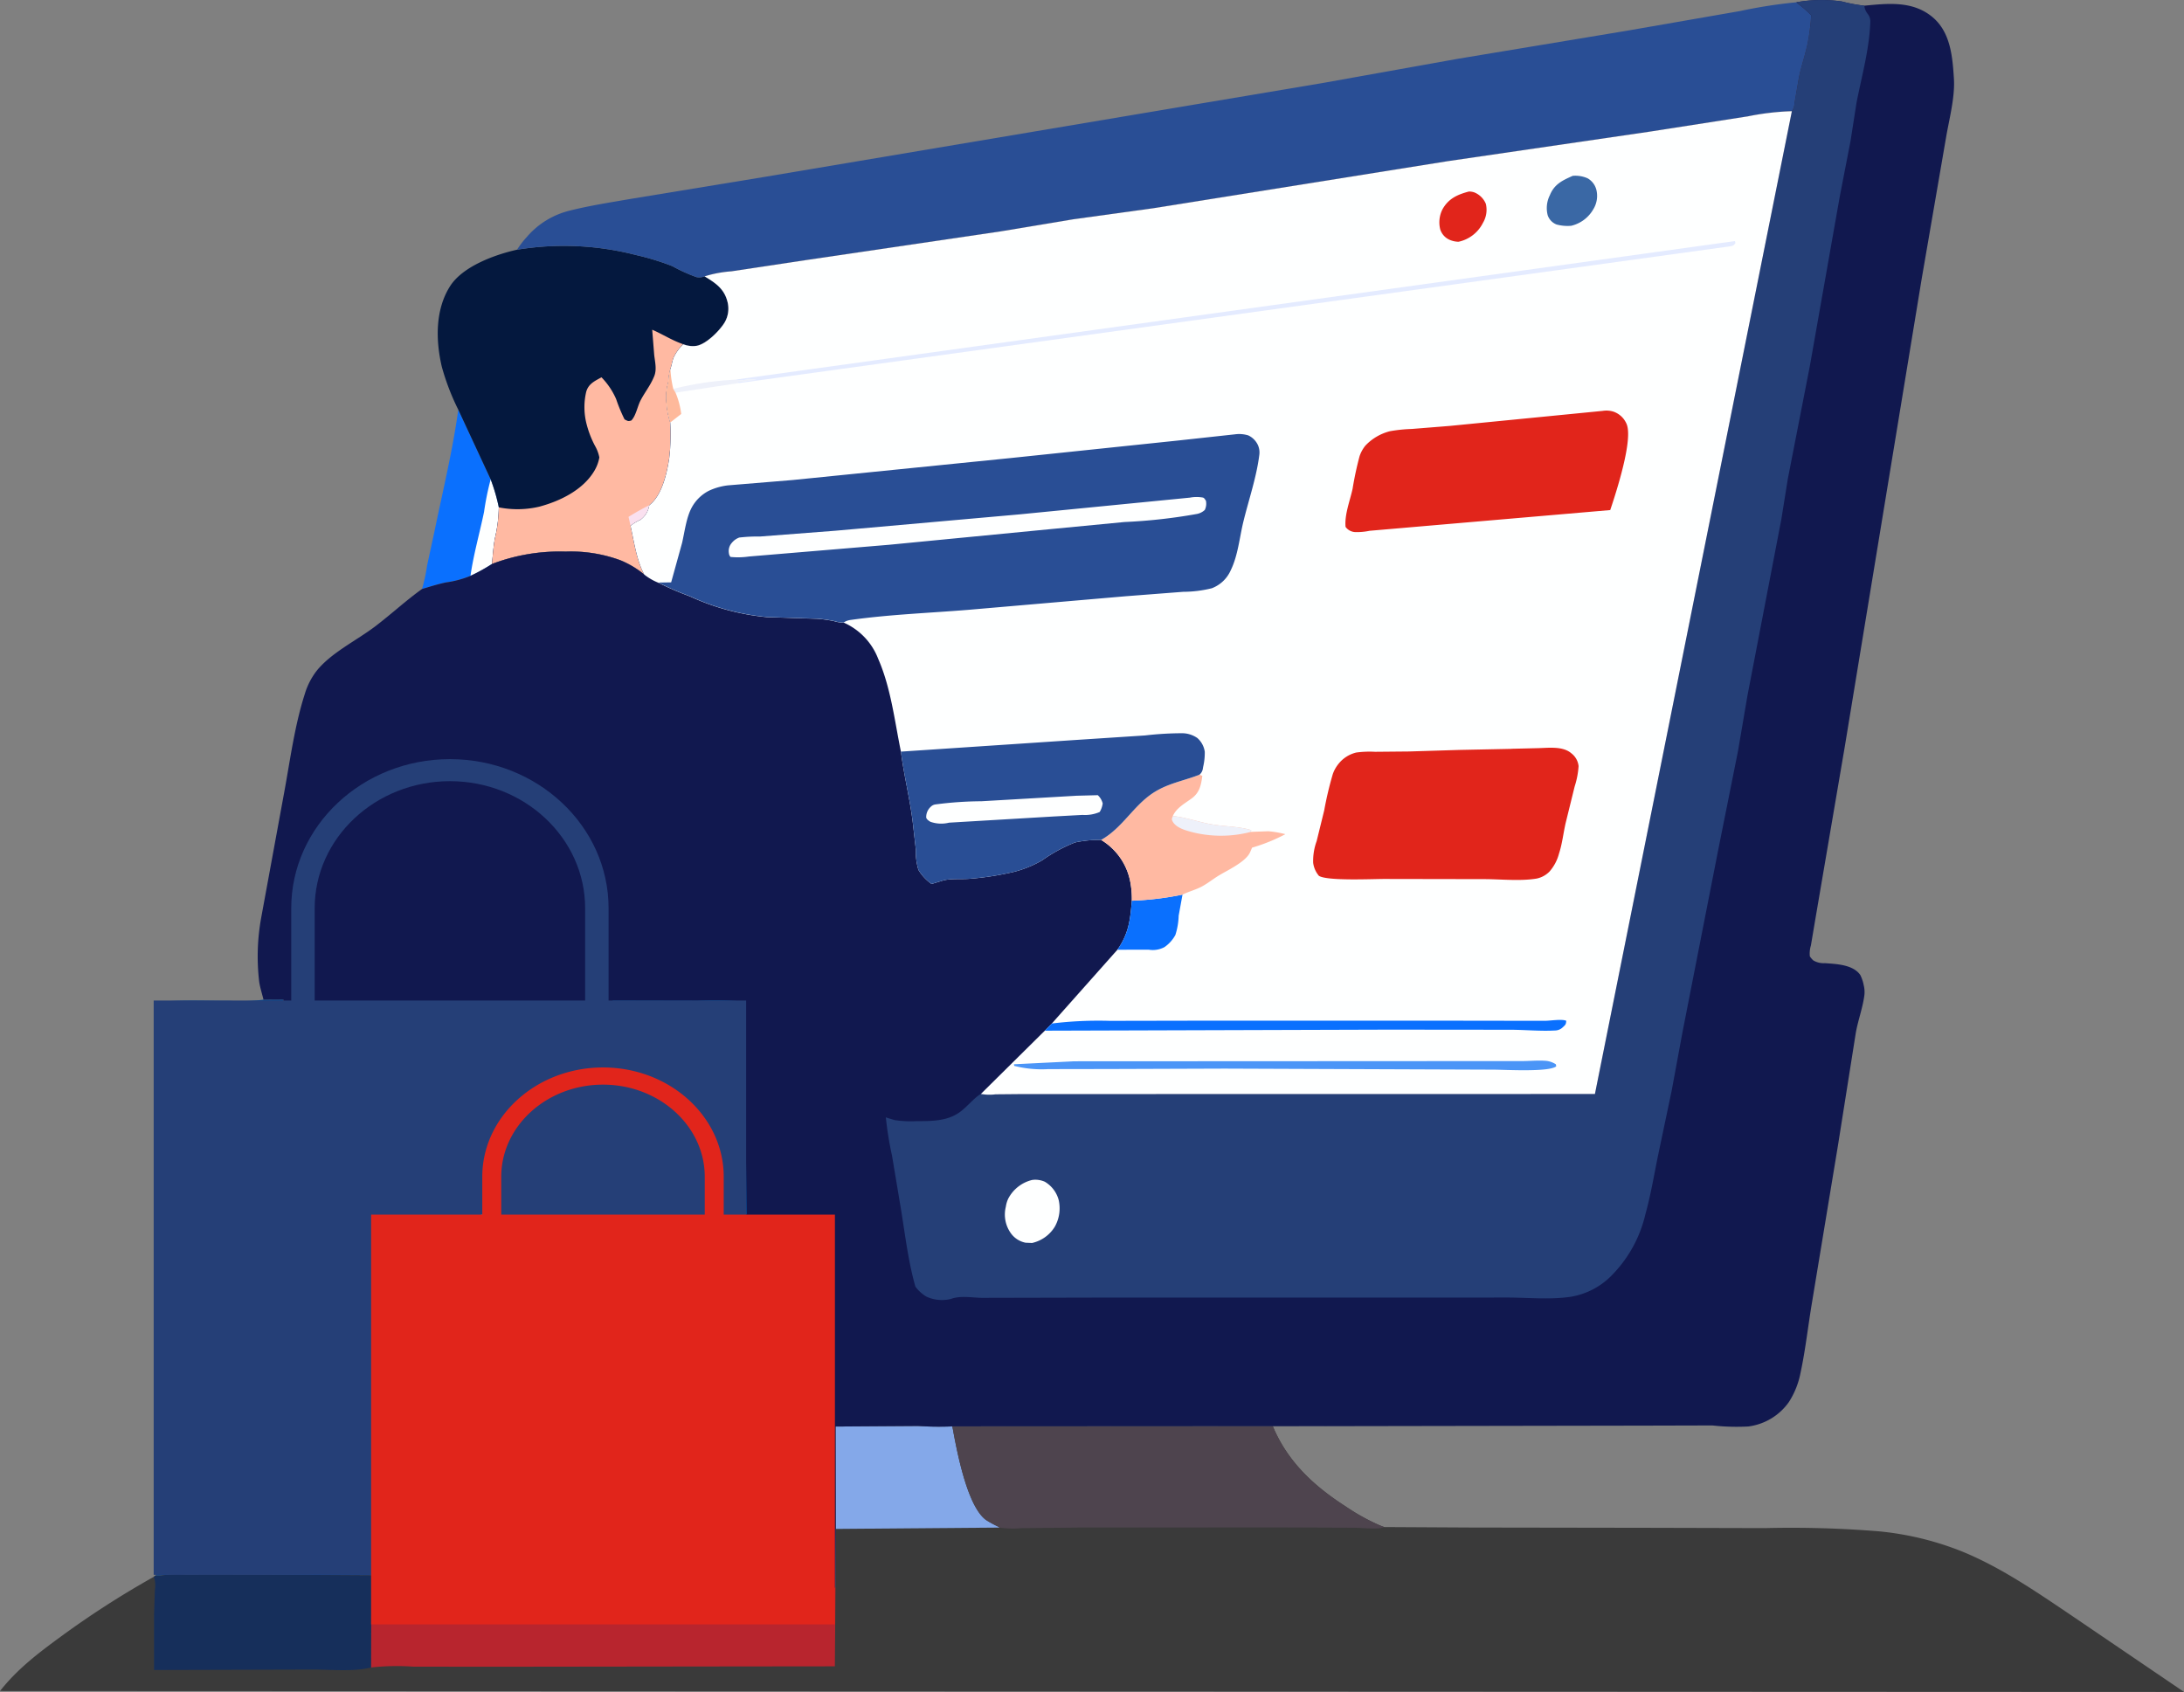 <svg xmlns="http://www.w3.org/2000/svg" width="346.501" height="268.457" viewBox="0 0 346.501 268.457">
  <rect x="0" y="0" width="346.501" height="268.457" fill="#808080" stroke="none"/>
  <g id="Group_2559" data-name="Group 2559" transform="translate(-3264.174 -5060.941)">
    <path id="Path_5095" data-name="Path 5095" d="M3336.881,5125.952l5.142,11.055a29.115,29.115,0,0,1,1.289,4.436,22.656,22.656,0,0,1-.633,4.989c-.227,1.313-.32,2.664-.447,3.99a28.028,28.028,0,0,1-3.414,1.887,15.678,15.678,0,0,1-3.881,1.039c-1.307.277-2.533.664-3.809,1.049a26.023,26.023,0,0,0,.8-3.7l1.171-5.412c1.324-6.429,2.883-12.826,3.784-19.337" fill="#0a70fe"/>
    <path id="Path_5096" data-name="Path 5096" d="M3342.023,5137.008a29.182,29.182,0,0,1,1.289,4.435,22.656,22.656,0,0,1-.633,4.989c-.227,1.313-.32,2.664-.447,3.99a28.028,28.028,0,0,1-3.414,1.887c.484-3.387,1.452-6.777,2.151-10.129a43.381,43.381,0,0,1,1.053-5.173" fill="#feffff"/>
    <path id="Path_5097" data-name="Path 5097" d="M3346.206,5100.561a45.762,45.762,0,0,1,18.842.836,40.344,40.344,0,0,1,5.8,1.773,25.7,25.7,0,0,0,3.817,1.736,2.407,2.407,0,0,0,1.315-.12c1.646.994,3.048,1.908,3.583,3.886a4.326,4.326,0,0,1-.463,3.5c-.821,1.3-2.822,3.3-4.347,3.62a4.1,4.1,0,0,1-2.165-.239,7.052,7.052,0,0,0-1.536,2.124c-.23.578-.282,1.213-.513,1.793a12,12,0,0,0-.34,2.176,8.155,8.155,0,0,0-.293,2.91,13.435,13.435,0,0,0,.618,3.411,33.159,33.159,0,0,1-.15,5.586l-.048.312c-.379,2.381-1.167,5.719-3.135,7.238a3.488,3.488,0,0,1-1.424,2.324,6.765,6.765,0,0,0-1.548.935c.568,2.525.937,5.336,2.129,7.634l.044.094a14.948,14.948,0,0,0-3.751-2.247,22.691,22.691,0,0,0-8.715-1.388,30.187,30.187,0,0,0-11.691,1.963c.127-1.326.22-2.677.447-3.991a22.64,22.64,0,0,0,.633-4.988,29.182,29.182,0,0,0-1.289-4.435l-5.142-11.056a37.528,37.528,0,0,1-2.611-6.8c-.981-4.175-1.07-9.034,1.291-12.773,2.014-3.19,7.167-5.039,10.645-5.814" fill="#04183e"/>
    <path id="Path_5098" data-name="Path 5098" d="M3343.312,5141.443a15.1,15.1,0,0,0,6.473-.12l.269-.078c3.167-.889,6.633-2.633,8.382-5.54a6.262,6.262,0,0,0,.828-2.185,6.1,6.1,0,0,0-.7-1.856,15.5,15.5,0,0,1-1.286-3.283,10.7,10.7,0,0,1-.1-5.272c.361-1.27,1.334-1.7,2.424-2.3a11.51,11.51,0,0,1,2.322,3.447,26.153,26.153,0,0,0,1.34,3.232c.519.251.534.337,1.075.172.727-.751.963-2.214,1.458-3.175.608-1.177,1.432-2.217,1.984-3.427l.127-.286c.525-1.122.184-2.35.055-3.541l-.316-3.976c1.7.738,3.157,1.706,4.935,2.306a7.052,7.052,0,0,0-1.536,2.124c-.23.578-.282,1.213-.513,1.793a12,12,0,0,0-.34,2.176,8.155,8.155,0,0,0-.293,2.91,13.435,13.435,0,0,0,.618,3.411,33.056,33.056,0,0,1-.151,5.586l-.047.312c-.379,2.381-1.167,5.719-3.135,7.238a3.488,3.488,0,0,1-1.424,2.324,6.765,6.765,0,0,0-1.548.935c.568,2.525.937,5.336,2.129,7.634l.044.094a14.948,14.948,0,0,0-3.751-2.247,22.691,22.691,0,0,0-8.715-1.388,30.187,30.187,0,0,0-11.691,1.963c.127-1.326.22-2.677.447-3.991a22.7,22.7,0,0,0,.633-4.988" fill="#ffb9a2"/>
    <path id="Path_5099" data-name="Path 5099" d="M3367.188,5141.107a3.488,3.488,0,0,1-1.424,2.324,6.765,6.765,0,0,0-1.548.935l-.325-1.412a36.7,36.7,0,0,1,3.3-1.847" fill="#fae0ef"/>
    <path id="Path_5100" data-name="Path 5100" d="M3346.206,5100.561a13.727,13.727,0,0,1,1.518-1.984,13.038,13.038,0,0,1,6.828-4.214c3.139-.794,6.387-1.29,9.576-1.845l21.378-3.513,88.787-14.94,21.205-3.8,26.835-4.454,17.884-3.112a78.02,78.02,0,0,1,8.959-1.394l.113.112a20.082,20.082,0,0,1,2.241,1.937,33.974,33.974,0,0,1-.608,4.67c-.391,1.747-.98,3.451-1.338,5.2l-.694,4a2.467,2.467,0,0,1-.428,1.357,41.184,41.184,0,0,0-6.967.816l-15.684,2.444-31.988,4.677-46.685,7.464-12.682,1.751-11.548,1.923-30.86,4.551L3380.2,5104a18.521,18.521,0,0,0-4.219.791,2.4,2.4,0,0,1-1.315.119,25.6,25.6,0,0,1-3.817-1.735,40.506,40.506,0,0,0-5.8-1.773,45.766,45.766,0,0,0-18.843-.836" fill="#294e95"/>
    <path id="Path_5101" data-name="Path 5101" d="M3305.982,5219.549l3.158-.018c-.014,3.494-.412,7.645.652,11,.875,2.764,3.231,5.72,5.272,7.765a24.773,24.773,0,0,0,5.093,4.106c1.486.841,3.1,1.389,4.64,2.116a21.71,21.71,0,0,0,3.563,1.593,23.319,23.319,0,0,0,6.23.626c1.795-.006,4.053-.407,5.755-.034l0,7.027-17.214.022-.042,57.134-23.886-.142-5.542.019a18.347,18.347,0,0,0-3.729.138,4.15,4.15,0,0,1-1.081.025c.64-.928.318-82.338.371-91.016,3.772-.333,7.656-.155,11.442-.156a30.578,30.578,0,0,0,5.121-.169Z" fill="#074890"/>
    <path id="Path_5102" data-name="Path 5102" d="M3415.271,5287.266l60.117-.033-9.279.009c2.358,5.62,6.49,9.466,11.542,12.713a33.559,33.559,0,0,0,5.408,3.007l.724.275,13.718.076,28.279.044,18.4.047a171.431,171.431,0,0,1,18.212.523,47.8,47.8,0,0,1,12.992,3.154c6.209,2.519,11.873,6.438,17.408,10.164l17.888,12.153-346.5-.15c2.776-3.517,6.129-6.058,9.708-8.675a143.947,143.947,0,0,1,14.673-9.43l.293-.214a4.141,4.141,0,0,0,1.08-.025,18.359,18.359,0,0,1,3.73-.138l5.542-.019,23.886.143-.01,6.444a1.318,1.318,0,0,0,.632.158c.685,0,1.326-.193,2-.229l7.739-.064,43.041.048c6.675.066,13.391-.289,20.052.257l0-4.539.189-.222.051-9.21-.034-16.243,13.071-.088a50.566,50.566,0,0,0,5.454.064" fill="#3a3a3a"/>
    <path id="Path_5103" data-name="Path 5103" d="M3396.746,5287.29l13.071-.088a50.566,50.566,0,0,0,5.454.064c.66,3.621,2.3,12.653,5.344,14.85a15.849,15.849,0,0,0,1.909,1.043l.249.164-25.992.21Z" fill="#84a8e9"/>
    <path id="Path_5104" data-name="Path 5104" d="M3288.848,5310.93a4.193,4.193,0,0,0,1.081-.026,18.347,18.347,0,0,1,3.729-.138l5.542-.019,23.886.143-.01,6.444-.023,8.187c-2.962.716-6.464.3-9.5.329l-24.941.068,0-8.711.129-3.944a4.524,4.524,0,0,0-.062-1.841l-.124-.28Z" fill="#162f5b"/>
    <path id="Path_5105" data-name="Path 5105" d="M3323.076,5317.334a1.318,1.318,0,0,0,.632.158c.685,0,1.326-.193,2-.229l7.739-.064,43.041.048c6.675.067,13.391-.289,20.052.257l0-4.538.189-.223-.1,12.595-17.292.019-36.843.046-12.771-.014a36.357,36.357,0,0,0-6.665.132Z" fill="#b8252e"/>
    <path id="Path_5106" data-name="Path 5106" d="M3415.271,5287.266l60.117-.033-9.279.009c2.358,5.62,6.49,9.466,11.542,12.713a33.559,33.559,0,0,0,5.408,3.007l.724.275a3.009,3.009,0,0,1-.809.2c-1.347.1-2.828-.09-4.19-.094l-12.48-.049-31.038.026-8.978.089a14.443,14.443,0,0,1-3.515-.086l-.249-.164a15.849,15.849,0,0,1-1.909-1.043c-3.042-2.2-4.684-11.229-5.344-14.85" fill="#4e444e"/>
    <path id="Path_5107" data-name="Path 5107" d="M3549.176,5061.3a22.967,22.967,0,0,1,7.231-.123,24.465,24.465,0,0,0,3.557.666c3.715-.36,7.585-.789,10.7,1.721,2.97,2.392,3.286,6.342,3.509,9.884.183,2.936-.772,6.478-1.263,9.389l-3.859,22.387-12.183,74.125-4.753,27.852-.632,3.75a4.375,4.375,0,0,0-.172,1.719,2.818,2.818,0,0,0,.568.67,3.244,3.244,0,0,0,1.832.424c1.774.137,4.461.213,5.607,1.881a6.3,6.3,0,0,1,.547,1.635,4.5,4.5,0,0,1,.107,1.513c-.239,1.975-1.019,4.046-1.369,6.044l-2.817,17.781-4.118,24.911c-.633,3.751-1.037,7.547-1.838,11.272a13.205,13.205,0,0,1-1.841,4.6,9.339,9.339,0,0,1-6.435,3.878,35.013,35.013,0,0,1-5.7-.162l-10.75.028-49.716.086-60.117.033a50.54,50.54,0,0,1-5.453-.064l-13.072.088.034,16.243-.051,9.21-.189.223,0,4.538c-6.661-.546-13.378-.19-20.052-.256l-43.041-.049-7.739.064c-.676.036-1.317.23-2,.229a1.329,1.329,0,0,1-.632-.158l.01-6.444.042-57.135,17.214-.021,0-7.028c-1.7-.374-3.96.028-5.755.035a23.4,23.4,0,0,1-6.23-.627,21.71,21.71,0,0,1-3.563-1.593c-1.539-.727-3.154-1.275-4.64-2.117a24.736,24.736,0,0,1-5.093-4.1c-2.041-2.044-4.4-5-5.272-7.764-1.064-3.359-.667-7.51-.652-11l-3.158.017c-.223-.924-.532-1.872-.68-2.808a34.407,34.407,0,0,1,.306-10.153l3.652-19.888c.949-5.139,1.66-10.627,3.26-15.6a11.3,11.3,0,0,1,1.9-3.733c2.3-2.866,6.313-4.795,9.25-7.021,2.533-1.921,4.874-4.1,7.456-5.95,1.276-.385,2.5-.772,3.809-1.049a15.762,15.762,0,0,0,3.881-1.038,28.16,28.16,0,0,0,3.414-1.887,30.169,30.169,0,0,1,11.691-1.963,22.672,22.672,0,0,1,8.715,1.387,14.93,14.93,0,0,1,3.751,2.247l-.044-.094c-1.192-2.3-1.561-5.109-2.129-7.634a6.751,6.751,0,0,1,1.548-.935,3.481,3.481,0,0,0,1.423-2.324c1.969-1.519,2.756-4.857,3.136-7.237l.048-.313a33.159,33.159,0,0,0,.15-5.586,13.435,13.435,0,0,1-.618-3.41,8.159,8.159,0,0,1,.293-2.911,12.057,12.057,0,0,1,.339-2.175c.231-.581.284-1.215.514-1.794a7.069,7.069,0,0,1,1.536-2.124,4.109,4.109,0,0,0,2.165.24c1.525-.319,3.526-2.322,4.347-3.62a4.327,4.327,0,0,0,.463-3.5c-.534-1.979-1.937-2.893-3.583-3.887a18.512,18.512,0,0,1,4.218-.791l11.853-1.784,30.86-4.551,11.548-1.923,12.682-1.752,46.685-7.463,31.988-4.677,15.684-2.444a41.184,41.184,0,0,1,6.967-.816,2.473,2.473,0,0,0,.428-1.356l.694-4c.358-1.753.947-3.457,1.338-5.2a33.979,33.979,0,0,0,.608-4.669,20.1,20.1,0,0,0-2.241-1.939Z" fill="#11184f"/>
    <path id="Path_5108" data-name="Path 5108" d="M3361.393,5219.7l13.52.028a50.741,50.741,0,0,1,7.276.135l.463,33.8-3.768-.07a30.408,30.408,0,0,1-.291-5.465,24.535,24.535,0,0,0-.59-3.966l.009-.1c-.324-2.181-2.751-5.616-4.466-7.016a22.487,22.487,0,0,0-9.86-4.175,15.841,15.841,0,0,0-5.427-.474c.877-.658,1.544-.212,2.512-.493a6.328,6.328,0,0,0-.043-1.588,1.784,1.784,0,0,1-.158-.825,10.453,10.453,0,0,0,.025-1.821l-.043-.264.219-.175c.186-1.957-.051-4.1-.043-6.088.329-.5.257-.937.666-1.44" fill="#074890"/>
    <g id="Group_2555" data-name="Group 2555">
      <g id="Group_2554" data-name="Group 2554">
        <g id="Group_2553" data-name="Group 2553">
          <path id="Path_5109" data-name="Path 5109" d="M3310.381,5231.525v-26.477c0-13.043,11.293-23.654,25.174-23.654s25.173,10.611,25.173,23.654v26.477c0,13.043-11.292,23.654-25.173,23.654S3310.381,5244.568,3310.381,5231.525Zm3.72-26.477v26.477c0,11.116,9.624,20.159,21.454,20.159s21.454-9.043,21.454-20.159v-26.477c0-11.115-9.625-20.159-21.454-20.159S3314.1,5193.933,3314.1,5205.048Z" fill="#253f77"/>
        </g>
      </g>
      <rect id="Rectangle_490" data-name="Rectangle 490" width="93.998" height="91.124" transform="translate(3382.554 5310.818) rotate(-180)" fill="#253f77"/>
    </g>
    <path id="Path_5110" data-name="Path 5110" d="M3377.736,5244.407l.267-.241a24.615,24.615,0,0,1,.59,3.965,30.408,30.408,0,0,0,.291,5.465,40.915,40.915,0,0,1,.106,4.724c0,3.661-.064,7.776-2.362,10.867-3.674,4.94-9.894,7.1-15.764,7.741a13.76,13.76,0,0,1-3.842-.23,25.3,25.3,0,0,1-12.43-5.428,11.953,11.953,0,0,1-3.926-8l-.188-9.554,1.441-.055.082.1c.214,2.948-.23,6.074.226,8.985l.05.29a10.309,10.309,0,0,0,3.1,5.814,11.513,11.513,0,0,0,3.309,2.338,22.42,22.42,0,0,0,10.065,2.676c5.371.233,11.22-1.036,15.261-4.764a11.766,11.766,0,0,0,3.624-5.723c.762-3.15.256-6.409.405-9.6l.009-.184a11.165,11.165,0,0,0,.091-2.615,44.151,44.151,0,0,0-.407-6.57" fill="#feffff"/>
    <path id="Path_5111" data-name="Path 5111" d="M3549.176,5061.3a22.967,22.967,0,0,1,7.231-.123,24.465,24.465,0,0,0,3.557.666l.036.284a2.571,2.571,0,0,0,.479,1,1.905,1.905,0,0,1,.427,1.278c-.143,4.334-1.368,8.631-2.194,12.878l-.943,6.034-1.705,8.791-4.76,26.963-3.485,17.851-1.03,6.429-5.375,27.97-1.506,8.83-3.162,15.8-5.633,28.738-1.711,9.257-2.237,10.646c-.609,3.031-1.122,6.067-1.951,9.049a20.318,20.318,0,0,1-5.1,9.42,11.764,11.764,0,0,1-6.7,3.632c-3.185.493-6.837.136-10.088.129l-19.881.01-42.193-.008-21.345.048c-1.558-.036-3.384-.382-4.846.166a5.926,5.926,0,0,1-3.913-.364,5.988,5.988,0,0,1-1.746-1.591c-1.239-4.371-1.712-9.034-2.491-13.508l-1.22-7.3a52.288,52.288,0,0,1-.973-6.051l.178.067.3.1.919.274a16.773,16.773,0,0,0,3.383.166c2.333-.009,4.839.039,6.842-1.354,1.26-.874,2.183-2.162,3.447-2.978a7.759,7.759,0,0,0,2.324.061l4.394-.04,14.117,0,76.59-.012,31.246-155.942a2.473,2.473,0,0,0,.428-1.356l.694-4c.358-1.753.947-3.457,1.338-5.2a33.974,33.974,0,0,0,.608-4.67,20.191,20.191,0,0,0-2.241-1.938Z" fill="#253f77"/>
    <path id="Path_5112" data-name="Path 5112" d="M3427.96,5248.158a3.713,3.713,0,0,1,1.971.285,4.786,4.786,0,0,1,2.217,2.944,5.95,5.95,0,0,1-.619,4.185,5.672,5.672,0,0,1-3.61,2.591l-1.042-.043a3.761,3.761,0,0,1-2.4-1.61,5.092,5.092,0,0,1-.765-3.915l.049-.23a4.525,4.525,0,0,1,.365-1.214,5.807,5.807,0,0,1,3.831-2.993" fill="#feffff"/>
    <path id="Path_5113" data-name="Path 5113" d="M3375.977,5104.786a18.512,18.512,0,0,1,4.218-.791l11.853-1.784,30.86-4.551,11.548-1.923,12.682-1.752,46.685-7.463,31.988-4.677,15.684-2.444a41.184,41.184,0,0,1,6.967-.816l-31.246,155.942-76.589.012-14.118,0-4.394.04a7.76,7.76,0,0,1-2.324-.061l10.139-10.031,1.119-1.142,10.405-11.706c1.81-2.6,2.034-4.726,2.288-7.781a14.309,14.309,0,0,0-.288-3.206,9.883,9.883,0,0,0-4.586-6.44,18.4,18.4,0,0,0-4.133.4,24.446,24.446,0,0,0-5.2,2.824,17.429,17.429,0,0,1-4.574,1.862,46.79,46.79,0,0,1-6.96,1.079c-1.343.112-3.107-.087-4.364.321l-1.665.5a7.436,7.436,0,0,1-2.083-2.23,10.021,10.021,0,0,1-.414-3.22l-.428-3.808c-.425-3.928-1.441-7.8-1.937-11.734-1.011-4.921-1.585-10.117-3.611-14.741a10.321,10.321,0,0,0-5.478-5.74,4.453,4.453,0,0,1-1.522-.227,21.32,21.32,0,0,0-2.722-.375l-7.888-.254a37.52,37.52,0,0,1-12.282-3.31,48.275,48.275,0,0,1-5.025-2.172,8.963,8.963,0,0,1-2.2-1.285l-.044-.093c-1.193-2.3-1.561-5.109-2.129-7.634a6.751,6.751,0,0,1,1.548-.935,3.484,3.484,0,0,0,1.423-2.324c1.969-1.519,2.756-4.857,3.136-7.237l.047-.313a33.056,33.056,0,0,0,.151-5.586,13.443,13.443,0,0,1-.618-3.411,8.155,8.155,0,0,1,.293-2.91,12.081,12.081,0,0,1,.339-2.176c.231-.58.284-1.214.514-1.793a7.069,7.069,0,0,1,1.536-2.124,4.119,4.119,0,0,0,2.165.24c1.525-.319,3.526-2.322,4.347-3.62a4.327,4.327,0,0,0,.463-3.5c-.534-1.979-1.937-2.893-3.583-3.887" fill="#feffff"/>
    <path id="Path_5114" data-name="Path 5114" d="M3370.994,5122.647a50.857,50.857,0,0,1,9.834-1.468l.209.03a4.741,4.741,0,0,0,1.536-.027,3.432,3.432,0,0,1,1.659.071,6.4,6.4,0,0,0-1.544.132,6.473,6.473,0,0,1-1.543.133l.261.205-10.053,1.522Z" fill="#eef1fa"/>
    <path id="Path_5115" data-name="Path 5115" d="M3370.522,5127.971a13.394,13.394,0,0,1-.619-3.411,8.155,8.155,0,0,1,.293-2.91,12.081,12.081,0,0,1,.339-2.176,17.056,17.056,0,0,0,.459,3.172l.359.6a12.751,12.751,0,0,1,.9,3.377Z" fill="#feb99b"/>
    <path id="Path_5116" data-name="Path 5116" d="M3497.212,5091.328a2.612,2.612,0,0,1,.844.131,3.328,3.328,0,0,1,1.855,1.827,4.065,4.065,0,0,1-.459,3.015,5.65,5.65,0,0,1-3.879,3,3.76,3.76,0,0,1-1.421-.314,2.7,2.7,0,0,1-1.482-1.662,4.561,4.561,0,0,1,.357-3.166c.949-1.716,2.389-2.349,4.184-2.828" fill="#e1251b"/>
    <path id="Path_5117" data-name="Path 5117" d="M3513.687,5088.842a4.819,4.819,0,0,1,2.35.381,2.931,2.931,0,0,1,1.416,1.864,4.052,4.052,0,0,1-.5,3.068,5.494,5.494,0,0,1-3.5,2.611,6.693,6.693,0,0,1-2.328-.205,2.4,2.4,0,0,1-1.4-1.46,4.553,4.553,0,0,1,.334-3.175c.715-1.766,2-2.36,3.634-3.084" fill="#3a68a5"/>
    <path id="Path_5118" data-name="Path 5118" d="M3443.742,5203.854a48.029,48.029,0,0,0,8.042-.968l-.609,3.349a10.976,10.976,0,0,1-.521,3.055,5.572,5.572,0,0,1-1.726,1.925,3.931,3.931,0,0,1-2.518.41l-4.956.01c1.81-2.6,2.034-4.726,2.288-7.781" fill="#0a70fe"/>
    <path id="Path_5119" data-name="Path 5119" d="M3434.588,5229.336l49-.024,21.573-.013c1.447.041,2.988-.163,4.417-.023a3.56,3.56,0,0,1,1.441.538l.058.324c-1.172.946-8.173.525-9.981.524l-42.628-.164-18.073.062-9.921.017a17.566,17.566,0,0,1-5.381-.515l-.059-.254Z" fill="#4b95f7"/>
    <path id="Path_5120" data-name="Path 5120" d="M3380.828,5121.179l158.6-21.987.086.319c-.363.526-.575.45-1.2.563l-156.9,21.649-.26-.205a6.477,6.477,0,0,0,1.543-.133,6.4,6.4,0,0,1,1.544-.132,3.444,3.444,0,0,0-1.659-.071,4.768,4.768,0,0,1-1.536.027Z" fill="#e4ebff"/>
    <path id="Path_5121" data-name="Path 5121" d="M3431.049,5223.341a60.929,60.929,0,0,1,9.167-.422l12.648-.024,43.113,0,13.276.019c.839,0,2.723-.318,3.411-.007-.028.564-.121.641-.544,1.03a1.834,1.834,0,0,1-1.278.513c-2.317.129-4.761-.12-7.1-.118l-19.181-.019-54.631.166Z" fill="#0a70fe"/>
    <path id="Path_5122" data-name="Path 5122" d="M3454.466,5183.864l.462.178c-.187,1.426-.425,2.643-1.635,3.545-1.109.827-2.446,1.5-3.046,2.835,2.145.218,4.1.963,6.217,1.326s4.13.295,6.224.908l-.063.279,2.78-.1a16.273,16.273,0,0,1,2.7.463,27.993,27.993,0,0,1-5.284,2.14l-.294.682c-.658,1.581-3.686,2.93-5.111,3.819-.844.527-1.638,1.158-2.509,1.636-.986.542-2.113.807-3.119,1.315a48.041,48.041,0,0,1-8.042.968,14.309,14.309,0,0,0-.288-3.206,9.883,9.883,0,0,0-4.586-6.44c3.336-1.863,5.056-5.306,8.15-7.387,2.294-1.543,4.749-1.933,7.258-2.884Z" fill="#ffb9a2"/>
    <path id="Path_5123" data-name="Path 5123" d="M3450.247,5190.422c2.145.218,4.1.963,6.217,1.326s4.13.295,6.224.908l-.064.279a18.7,18.7,0,0,1-9.176.075c-1.087-.287-2.692-.684-3.247-1.763-.195-.379-.074-.441.046-.825" fill="#eef1fa"/>
    <path id="Path_5124" data-name="Path 5124" d="M3518.454,5126.135a3.731,3.731,0,0,1,1.678.113,3.5,3.5,0,0,1,2.079,1.9c1.146,2.428-1.638,10.959-2.567,13.725l-38.18,3.288a9.852,9.852,0,0,1-2.284.207,2,2,0,0,1-1.527-.825c-.179-1.954.7-4.141,1.114-6.045a52.148,52.148,0,0,1,1.108-5.172,5.4,5.4,0,0,1,.906-1.659,8.069,8.069,0,0,1,3.918-2.306,23.82,23.82,0,0,1,3.462-.358l6.043-.484Z" fill="#e1251b"/>
    <path id="Path_5125" data-name="Path 5125" d="M3407.115,5180.2l27.635-1.843,11.1-.725a51.844,51.844,0,0,1,5.9-.35,4.265,4.265,0,0,1,2.384.757,3.555,3.555,0,0,1,1.182,2.18,9.715,9.715,0,0,1-.253,2.381l-.042.241a1.532,1.532,0,0,1-.555,1.025l-.19.074c-2.51.951-4.964,1.341-7.258,2.884-3.094,2.082-4.814,5.524-8.15,7.387a18.4,18.4,0,0,0-4.133.4,24.446,24.446,0,0,0-5.2,2.824,17.429,17.429,0,0,1-4.574,1.862,46.79,46.79,0,0,1-6.96,1.079c-1.343.112-3.107-.087-4.364.321l-1.665.5a7.436,7.436,0,0,1-2.083-2.23,10.021,10.021,0,0,1-.414-3.22l-.428-3.808c-.425-3.928-1.441-7.8-1.937-11.734" fill="#294e95"/>
    <path id="Path_5126" data-name="Path 5126" d="M3434.974,5187.2l3.37-.088a2.667,2.667,0,0,1,.777,1.308,3.484,3.484,0,0,1-.479,1.361,5.825,5.825,0,0,1-2.719.461l-4.687.255-16.488.976a5.129,5.129,0,0,1-2.953-.138c-.246-.136-.629-.4-.674-.682a2.191,2.191,0,0,1,.722-1.7,1.284,1.284,0,0,1,.72-.371,58.2,58.2,0,0,1,7.33-.508Z" fill="#feffff"/>
    <path id="Path_5127" data-name="Path 5127" d="M3503.9,5179.763l.139-.014,4.132-.1c1.675-.033,3.964-.361,5.317.83a2.937,2.937,0,0,1,1.135,2.025,13.291,13.291,0,0,1-.624,3.229l-1.413,5.737c-.382,1.629-.548,3.335-1.074,4.926a7,7,0,0,1-1.5,2.832,3.971,3.971,0,0,1-2.069,1.12c-2.534.415-5.564.1-8.156.084l-15.981-.028c-1.891,0-9.123.343-10.385-.5a4,4,0,0,1-.907-2.054,9.144,9.144,0,0,1,.55-3.439l1.2-4.878a55.287,55.287,0,0,1,1.372-5.794,5.482,5.482,0,0,1,1.005-1.725,5.093,5.093,0,0,1,2.729-1.673,15.807,15.807,0,0,1,2.956-.113l5.379-.05,7.966-.245Z" fill="#e1251b"/>
    <path id="Path_5128" data-name="Path 5128" d="M3368.587,5153.378l2.068-.034,1.737-6.273c.409-1.765.661-3.973,1.515-5.576a6.435,6.435,0,0,1,2.7-2.668,9.74,9.74,0,0,1,3.081-.876l10.238-.844,34.713-3.5,26.284-2.752,9.184-1a4.9,4.9,0,0,1,2.12.174,3.153,3.153,0,0,1,1.56,1.622,2.908,2.908,0,0,1,.177,1.514c-.442,3.493-1.66,7.035-2.5,10.456-.639,2.58-.862,5.431-2.038,7.828a5.365,5.365,0,0,1-2.991,2.829,19.046,19.046,0,0,1-4.544.565l-9.072.7-25.057,2.164c-6.192.5-12.485.734-18.638,1.6a2.538,2.538,0,0,0-1.088.4,4.453,4.453,0,0,1-1.522-.227,21.3,21.3,0,0,0-2.722-.375l-7.888-.254a37.52,37.52,0,0,1-12.282-3.31,48.067,48.067,0,0,1-5.025-2.172" fill="#294e95"/>
    <path id="Path_5129" data-name="Path 5129" d="M3452.966,5139.9a5.6,5.6,0,0,1,2-.019c.272.029.363.283.526.49a2.245,2.245,0,0,1-.171,1.482,2.525,2.525,0,0,1-1.247.636,86.9,86.9,0,0,1-11.519,1.282l-11.736,1.128-25.549,2.478-22.3,1.868a11.722,11.722,0,0,1-2.9.064,1.04,1.04,0,0,1-.253-.6,1.961,1.961,0,0,1,.486-1.66,2.688,2.688,0,0,1,1.161-.817,25.081,25.081,0,0,1,3.277-.161l11.954-.918,29.268-2.6Z" fill="#feffff"/>
    <g id="Group_2558" data-name="Group 2558">
      <g id="Group_2557" data-name="Group 2557">
        <g id="Group_2556" data-name="Group 2556">
          <path id="Path_5130" data-name="Path 5130" d="M3346.3,5279.224a16.441,16.441,0,0,1-5.61-12.26v-19.31c0-9.561,8.592-17.34,19.153-17.34s19.153,7.779,19.153,17.34v19.31c0,9.56-8.592,17.339-19.153,17.339h0A20.081,20.081,0,0,1,3346.3,5279.224Zm-2.6-31.57v19.31a13.858,13.858,0,0,0,4.729,10.333,16.925,16.925,0,0,0,11.414,4.281h0c8.9,0,16.143-6.556,16.143-14.614v-19.31c0-8.059-7.242-14.614-16.143-14.614S3343.7,5239.6,3343.7,5247.654Z" fill="#e1251b"/>
        </g>
      </g>
      <rect id="Rectangle_491" data-name="Rectangle 491" width="73.584" height="65.013" transform="translate(3396.637 5318.679) rotate(-180)" fill="#e1251b"/>
    </g>
  </g>
</svg>
